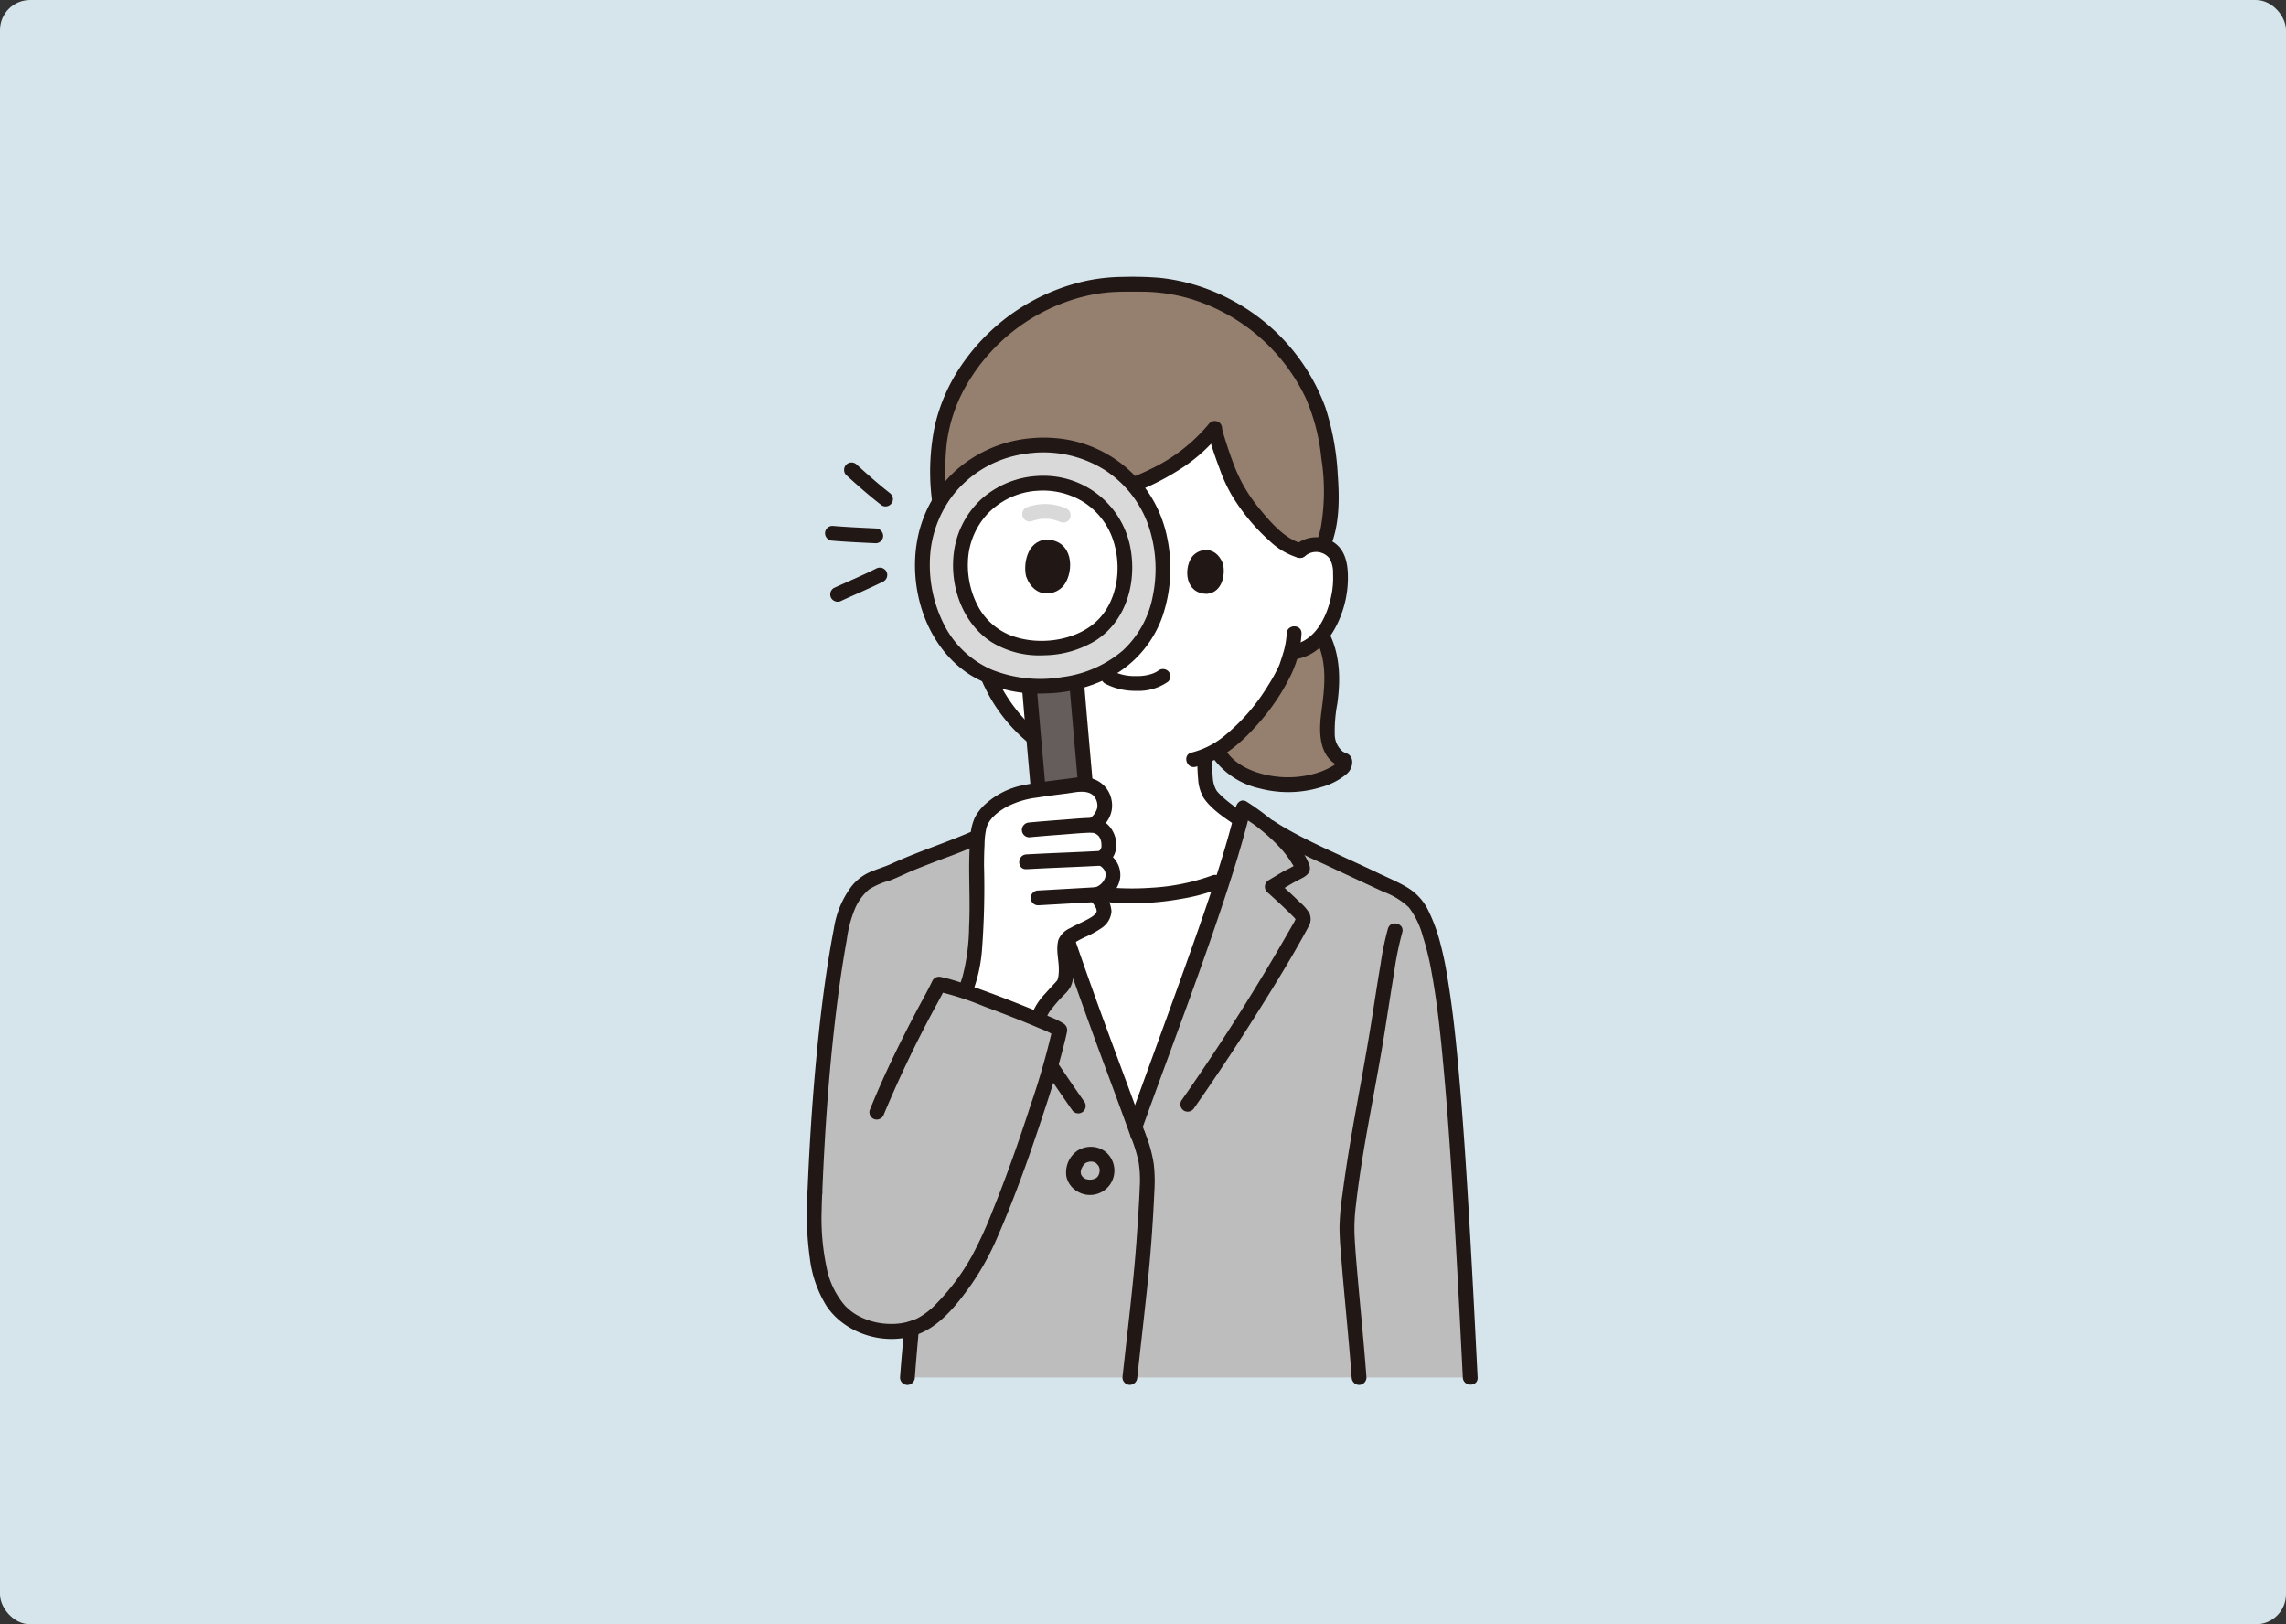 <svg xmlns="http://www.w3.org/2000/svg" width="380" height="270" viewBox="0 0 380 270">
  <rect x="0" y="0" width="380" height="270" fill="#333333" stroke="none"/>
  <g id="グループ_889" data-name="グループ 889" transform="translate(-347 -1452)">
    <rect id="長方形_411" data-name="長方形 411" width="380" height="270" rx="5" transform="translate(347 1452)" fill="#d5e5eb"/>
    <g id="_1646_color" data-name="1646_color" transform="translate(481.13 1498.023)">
      <path id="パス_1390" data-name="パス 1390" d="M152.027,123.3a21.967,21.967,0,0,0-.154-2.359,13.7,13.7,0,0,0-1.526-4.851A8.66,8.66,0,0,1,149,117.461a6.781,6.781,0,0,1-3.773,1.513c-.267,1-.569,1.851-.718,2.3-.883,2.4-5.579,10.335-11.634,13.958l.6.9c1.456,2.185,4.739,4.051,8.605,4.641a16.425,16.425,0,0,0,10.728-1.877A3.544,3.544,0,0,0,154,137.862a1.072,1.072,0,0,0,.185-.518c.005-.077-.015-.374-.108-.405-2.308-.779-2.939-3.164-2.826-5.585s.733-4.918.774-7.349Q152.032,123.647,152.027,123.3Z" transform="translate(-64.746 -56.568)" fill="#957f6e"/>
      <path id="パス_1391" data-name="パス 1391" d="M100.988,64.555a4.119,4.119,0,0,1,3.3-.964,3.888,3.888,0,0,1,2.8,1.859,5.5,5.5,0,0,1,.576,2.212,16.477,16.477,0,0,1-1.68,8.733,10.468,10.468,0,0,1-2.708,3.553,6.937,6.937,0,0,1-3.228,1.455l-.55.085c-.268.994-.564,1.828-.711,2.271-.977,2.652-6.623,12.089-13.613,14.957-.007,1.909-.085,4.172.6,5.849.491,1.213,2.792,3.012,5.212,4.648,0,0,.622,17.506-17.717,17.506S55.631,109.1,55.631,109.1c2.584-1.6,4.981-3.345,5.461-4.53.675-1.676.6-3.919.59-5.825a23.664,23.664,0,0,1-8.619-6.753,28.014,28.014,0,0,1-5.34-10.423L46.67,81.4a6.934,6.934,0,0,1-3.231-1.455A10.462,10.462,0,0,1,40.732,76.4a16.472,16.472,0,0,1-1.677-8.735,5.494,5.494,0,0,1,.575-2.212,3.89,3.89,0,0,1,2.8-1.859,4.117,4.117,0,0,1,3.295.964S42.667,39.092,72.753,39.092,100.988,64.555,100.988,64.555Z" transform="translate(-19.01 -19.056)" fill="#fff"/>
      <path id="パス_1392" data-name="パス 1392" d="M107.039,28.515c-.1-.607-.211-1.17-.314-1.675C103.861,12.8,89.717,1.651,74.884,2.466,60.051,1.651,45.907,12.8,43.043,26.841a39.932,39.932,0,0,0,.023,13.292l1.42,5.562a4.087,4.087,0,0,1,2.941,1c5.863-4.066,15.806-11.128,20.955-15.558-.423,2.628-1.928,7.1-.033,6.639,7.915-1.833,15.5-5.529,20.088-11.3a55.519,55.519,0,0,0,3.739,10.014c1.661,2.844,6.473,9.244,10.519,10.2a4.119,4.119,0,0,1,3.3-.964,3.964,3.964,0,0,1,.513.112C108.563,41.066,107.869,33.357,107.039,28.515Z" transform="translate(-20.715 -1.192)" fill="#957f6e"/>
      <path id="パス_1393" data-name="パス 1393" d="M43.006,38.733a25.334,25.334,0,0,1-.5-4.949,44.3,44.3,0,0,1,.216-6.039,25.786,25.786,0,0,1,3.557-10.216A31.334,31.334,0,0,1,63.716,3.769,28.214,28.214,0,0,1,69.307,2.6c1.936-.192,3.89-.137,5.832-.14A28.739,28.739,0,0,1,86.3,4.752a31.259,31.259,0,0,1,16.108,15.4,33.128,33.128,0,0,1,2.582,9.952,35.022,35.022,0,0,1-.09,11.613,14.744,14.744,0,0,1-.792,2.556,1.238,1.238,0,0,0,.86,1.514,1.263,1.263,0,0,0,1.514-.86c1.563-3.744,1.538-8.134,1.241-12.112A43.237,43.237,0,0,0,105.672,21.7,33.133,33.133,0,0,0,89.928,3.768,32.438,32.438,0,0,0,78.089.15,56.982,56.982,0,0,0,71.981,0a30.672,30.672,0,0,0-6.174.677A33.835,33.835,0,0,0,45.69,13.953a29.832,29.832,0,0,0-4.951,10.841,37.739,37.739,0,0,0-.5,12.089,21.708,21.708,0,0,0,.388,2.5c.351,1.544,2.725.891,2.374-.654Z" transform="translate(-19.484 0)" fill="#211715"/>
      <path id="パス_1394" data-name="パス 1394" d="M129.937,49.326c.573,1.96,1.21,3.9,1.933,5.813A26.232,26.232,0,0,0,133.91,59.6a33.189,33.189,0,0,0,6.305,7.61,11.816,11.816,0,0,0,4.721,2.774,1.232,1.232,0,0,0,.654-2.374c-2.748-.688-5.11-3.385-6.9-5.557a25.782,25.782,0,0,1-4.267-7.1c-.8-2.058-1.492-4.161-2.112-6.281a1.232,1.232,0,0,0-2.373.654Z" transform="translate(-63.286 -23.301)" fill="#211715"/>
      <path id="パス_1395" data-name="パス 1395" d="M91.17,47.094a28.462,28.462,0,0,1-9.749,7.614,41.539,41.539,0,0,1-6,2.406q-1.612.513-3.256.911c-.135.033-.277.059-.41.1-.2.059-.231-.042-.066.034-.074-.034-.167-.1.091.025a1.142,1.142,0,0,1,.305.181.314.314,0,0,1,.118.172c0-.035-.023-.235-.024-.068,0,.187-.005-.117-.006-.154a32.852,32.852,0,0,1,.923-5.267,1.242,1.242,0,0,0-2.057-1.2c-5.168,4.434-10.781,8.375-16.335,12.3q-2.18,1.538-4.372,3.063A1.264,1.264,0,0,0,49.89,68.9a1.242,1.242,0,0,0,1.684.442C57.369,65.32,63.129,61.228,68.7,56.9c1.381-1.074,2.749-2.166,4.077-3.306l-2.057-1.2a40.448,40.448,0,0,0-1.01,5.685,2.548,2.548,0,0,0,.809,2.169c.9.686,2.041.225,3.017-.028A42.059,42.059,0,0,0,87.03,54.256a27.539,27.539,0,0,0,5.88-5.421,1.27,1.27,0,0,0,0-1.741,1.24,1.24,0,0,0-1.744,0Z" transform="translate(-24.24 -22.78)" fill="#211715"/>
      <path id="パス_1396" data-name="パス 1396" d="M148.786,116.052c1.9,3.764,1.373,7.913.84,11.928-.465,3.5-.45,7.8,3.487,9.217l-.543-.317.056.066-.316-.543c-.051-.178.1-.1-.059-.029-.126.058-.248.236-.362.321a8.078,8.078,0,0,1-1.1.642,12.417,12.417,0,0,1-2.192.854,16.3,16.3,0,0,1-5.738.583c-3.153-.224-7.077-1.446-8.956-4.188-.889-1.3-3.023-.069-2.125,1.243a13.1,13.1,0,0,0,7.6,4.847,18.6,18.6,0,0,0,10.254-.228,11.074,11.074,0,0,0,4.213-2.191,2.61,2.61,0,0,0,.91-2.059,1.572,1.572,0,0,0-.451-1.056c-.324-.312-.811-.382-1.18-.646a3.73,3.73,0,0,1-1.273-2.809,24.3,24.3,0,0,1,.427-5.1c.551-4.009.487-8.09-1.373-11.777C150.2,113.395,148.074,114.639,148.786,116.052Z" transform="translate(-64.107 -55.64)" fill="#211715"/>
      <path id="パス_1397" data-name="パス 1397" d="M158.678,87.509a2.829,2.829,0,0,1,4.063.487,4.736,4.736,0,0,1,.547,2.438,14.755,14.755,0,0,1-.175,3.11c-.621,3.632-2.535,8.061-6.582,8.757a1.241,1.241,0,0,0-.859,1.514,1.259,1.259,0,0,0,1.514.86c4.19-.718,6.677-4.677,7.824-8.456a17.4,17.4,0,0,0,.722-6.129c-.132-2.03-.746-3.94-2.615-5a5.4,5.4,0,0,0-6.176.676,1.242,1.242,0,0,0,0,1.741,1.255,1.255,0,0,0,1.741,0Z" transform="translate(-75.83 -41.139)" fill="#211715"/>
      <path id="パス_1398" data-name="パス 1398" d="M139.684,114.492a13.833,13.833,0,0,1-.654,3.487c-.131.44-.275.875-.422,1.31-.039.117-.077.236-.121.352-.034.092-.187.434-.028.08a27.611,27.611,0,0,1-1.838,3.367,32.8,32.8,0,0,1-7.322,8.445,13.949,13.949,0,0,1-5.429,2.748c-1.543.355-.89,2.729.654,2.374,4.126-.949,7.58-3.925,10.3-7.039a35.528,35.528,0,0,0,5.668-8.442,18,18,0,0,0,1.654-6.683C142.2,112.907,139.735,112.909,139.684,114.492Z" transform="translate(-59.928 -55.21)" fill="#211715"/>
      <path id="パス_1399" data-name="パス 1399" d="M45.408,85.762a5.385,5.385,0,0,0-5.443-1.015,5.256,5.256,0,0,0-3.282,4.579A16.89,16.89,0,0,0,39.639,101a8.832,8.832,0,0,0,5.518,3.663,1.266,1.266,0,0,0,1.514-.86,1.241,1.241,0,0,0-.86-1.514c-4.046-.695-5.961-5.125-6.582-8.757a14.679,14.679,0,0,1-.179-3A4.955,4.955,0,0,1,39.6,87.99a2.827,2.827,0,0,1,4.063-.487,1.263,1.263,0,0,0,1.741,0,1.242,1.242,0,0,0,0-1.741Z" transform="translate(-17.826 -41.133)" fill="#211715"/>
      <path id="パス_1400" data-name="パス 1400" d="M51.932,113.364a33.832,33.832,0,0,0,3.692,10.8,27.38,27.38,0,0,0,8.957,9.585,19.6,19.6,0,0,0,6.231,2.628c1.543.347,2.2-2.026.654-2.374-7.661-1.723-13.391-8.62-15.8-15.811a37.3,37.3,0,0,1-1.36-5.487,1.241,1.241,0,0,0-1.514-.86,1.258,1.258,0,0,0-.859,1.514Z" transform="translate(-25.293 -54.48)" fill="#211715"/>
      <path id="パス_1401" data-name="パス 1401" d="M2.5,236.344c.912-22.489,3.039-37.078,4.559-44.674a12,12,0,0,1,3.495-6.533c1.405-1.218,3.267-1.444,4.769-2.161,5.464-2.6,12.083-4.456,17.385-7.3l4.39-3.048c3.343,9.945,7.188,21.409,10.781,31.423,2.5,6.963,5.305,14.334,7.84,21.345,2.78-7.766,4.825-13.264,7.562-20.9,3.592-10.014,7.873-21.539,10.4-31.828l4.534,2.967c4.095,2.757,11.81,5.988,17.5,8.736a32.764,32.764,0,0,1,5.763,3.066c1.518,1.214,2.659,3.889,3.568,6.918,3.159,10.531,4.721,39.446,6.392,72.708H17.89c.175-2.391.426-5.239.691-8.162a12.7,12.7,0,0,1-10.02-1.357c-5.136-3.165-6.593-10.819-6.059-21.206" transform="translate(-1.18 -84.111)" fill="#bdbdbd"/>
      <path id="パス_1402" data-name="パス 1402" d="M32.667,347.861c.2-2.724.444-5.444.692-8.164a1.236,1.236,0,0,0-1.231-1.231A1.264,1.264,0,0,0,30.9,339.7c-.248,2.718-.493,5.44-.692,8.164a1.237,1.237,0,0,0,1.231,1.231A1.261,1.261,0,0,0,32.667,347.861Z" transform="translate(-14.727 -164.902)" fill="#211715"/>
      <path id="パス_1403" data-name="パス 1403" d="M126.606,154.77a28.476,28.476,0,0,0,.118,3.574,6.932,6.932,0,0,0,.937,3.135c1.325,1.913,3.471,3.29,5.365,4.575a1.231,1.231,0,0,0,1.243-2.126c-.919-.623-1.832-1.261-2.692-1.965-.373-.305-.738-.621-1.084-.956-.151-.147-.3-.3-.441-.453q-.108-.118-.209-.242c-.138-.167.139.215-.056-.076a4.754,4.754,0,0,1-.63-2.15,29.954,29.954,0,0,1-.089-3.317A1.232,1.232,0,0,0,126.606,154.77Z" transform="translate(-61.684 -74.832)" fill="#211715"/>
      <path id="パス_1404" data-name="パス 1404" d="M75.115,155a28.237,28.237,0,0,1-.093,3.247,7.64,7.64,0,0,1-.276,1.365c-.037.125-.076.25-.124.371.034-.089.038-.075,0,0s-.279.429-.139.247a9.423,9.423,0,0,1-1.813,1.67c-.962.725-1.974,1.382-3,2.017-1.342.835-.108,2.966,1.243,2.126,1.093-.681,2.173-1.385,3.2-2.169a11.488,11.488,0,0,0,2.369-2.238,6.208,6.208,0,0,0,.943-2.894A27.038,27.038,0,0,0,77.576,155a1.232,1.232,0,0,0-2.462,0Z" transform="translate(-33.671 -74.942)" fill="#211715"/>
      <path id="パス_1405" data-name="パス 1405" d="M96.507,226.5c1.26-3.461,2.5-6.872,3.939-10.872,2.277-6.346,4.83-13.3,7.039-20.16a10.663,10.663,0,0,1-1.313.41C102.1,197.5,96.166,198.161,92,198.151a57.288,57.288,0,0,1-13.077-1.878l-.237-.058c2.118,6.629,4.524,13.328,6.71,19.421l7.493,20.888C94.208,232.826,95.364,229.645,96.507,226.5Z" transform="translate(-38.343 -95.24)" fill="#fff"/>
      <path id="パス_1406" data-name="パス 1406" d="M77.679,196.671a58.889,58.889,0,0,0,11.249,1.846,46.275,46.275,0,0,0,10.756-.673,30.1,30.1,0,0,0,5.9-1.563,1.267,1.267,0,0,0,.859-1.514,1.24,1.24,0,0,0-1.514-.86A35.357,35.357,0,0,1,94.685,196a45.11,45.11,0,0,1-10.425-.465,58.786,58.786,0,0,1-5.927-1.231,1.232,1.232,0,0,0-.654,2.374Z" transform="translate(-37.429 -94.457)" fill="#211715"/>
      <path id="パス_1407" data-name="パス 1407" d="M89.015,284.7c.136.123.246.269.377.393q-.188-.248-.078-.1c.024.034.046.068.069.1.037.059.072.12.105.182.051.1.107.311-.013-.057.023.071.051.14.076.212a2.857,2.857,0,0,1,.093.424l-.044-.327a3.056,3.056,0,0,1,0,.769l.044-.327a3.353,3.353,0,0,1-.088.426c-.016.059-.035.118-.055.177s-.118.3-.017.061,0-.011-.026.045-.056.106-.086.157-.059.094-.089.141c-.127.2.215-.248.073-.093-.042.046-.272.337-.327.318,0,0,.289-.2.1-.081l-.09.058a2.419,2.419,0,0,1-.212.119c-.032.016-.065.031-.1.047-.173.085.256-.1.119-.051-.069.023-.136.051-.205.071a3.436,3.436,0,0,1-.508.111l.327-.044a3.6,3.6,0,0,1-.923,0l.327.044a4.26,4.26,0,0,1-.71-.182c.372.12.205.089.109.042-.059-.029-.118-.061-.175-.095s-.083-.051-.124-.08c-.169-.109.264.227.068.051a4.377,4.377,0,0,1-.317-.316c-.145-.16.177.262,0,0-.034-.051-.066-.1-.1-.154s-.054-.106-.082-.158c-.1-.185.113.32.018.026a2.425,2.425,0,0,1-.087-.381l.044.327a2.644,2.644,0,0,1,0-.658l-.044.327a3.046,3.046,0,0,1,.1-.462c.022-.072.047-.142.072-.212.083-.233-.125.256-.013.035a4.806,4.806,0,0,1,.234-.421q.062-.1.128-.188a.518.518,0,0,1,.067-.091c-.036.03-.205.247-.069.095.046-.051.09-.1.139-.154s.237-.2.051-.056.018-.009.069-.041q.1-.065.211-.119a.453.453,0,0,1,.1-.047s-.305.117-.142.06c.071-.024.14-.051.211-.072a3.248,3.248,0,0,1,.5-.106l-.327.044a3.3,3.3,0,0,1,.8,0l-.327-.044a3.022,3.022,0,0,1,.336.067c.046.012.091.026.136.041s.256.1.039.007-.039-.015.008.008a1.476,1.476,0,0,1,.149.082l.143.093c.172.113-.237-.194-.07-.051a1.31,1.31,0,0,0,.872.359,1.231,1.231,0,0,0,.872-2.1,3.9,3.9,0,0,0-2.5-.951,4.135,4.135,0,0,0-2.3.63,4.384,4.384,0,0,0-1.837,4.41,3.791,3.791,0,0,0,1.558,2.217,4.053,4.053,0,0,0,6.39-3.627,4.051,4.051,0,0,0-1.317-2.679,1.232,1.232,0,1,0-1.744,1.741Z" transform="translate(-40.962 -137.393)" fill="#211715"/>
      <path id="パス_1408" data-name="パス 1408" d="M104.771,317.276c.578-5.319,1.2-10.632,1.752-15.954.516-5.017.868-10.058,1.095-15.1a25.388,25.388,0,0,0-.106-4.445,23.067,23.067,0,0,0-1.457-5.2,1.265,1.265,0,0,0-1.514-.859,1.24,1.24,0,0,0-.859,1.514,24.119,24.119,0,0,1,1.326,4.313,19.107,19.107,0,0,1,.176,4.032c-.106,2.8-.305,5.6-.5,8.4-.346,4.993-.892,9.964-1.445,14.938-.308,2.784-.628,5.567-.931,8.352a1.238,1.238,0,0,0,1.231,1.231A1.259,1.259,0,0,0,104.771,317.276Z" transform="translate(-49.853 -134.318)" fill="#211715"/>
      <path id="パス_1409" data-name="パス 1409" d="M148.509,178.355a69.375,69.375,0,0,0,9.22,4.875q5.1,2.391,10.215,4.762a12.173,12.173,0,0,1,4.236,2.613,13.832,13.832,0,0,1,2.278,4.728,45.439,45.439,0,0,1,1.453,5.92c.974,5.27,1.506,10.477,2,15.873.676,7.337,1.17,14.691,1.616,22.044.528,8.7.978,17.413,1.418,26.121q.087,1.715.173,3.429c.079,1.576,2.542,1.586,2.462,0-.45-8.948-.9-17.9-1.429-26.842-.448-7.624-.941-15.248-1.608-22.857-.5-5.741-1.073-11.5-2.041-17.18a54.861,54.861,0,0,0-1.226-5.7,27.964,27.964,0,0,0-1.9-5.068,9.039,9.039,0,0,0-3.445-3.786c-1.572-.957-3.29-1.652-4.945-2.447-1.716-.824-3.446-1.617-5.174-2.415-3.406-1.572-6.845-3.12-10.1-4.987-.667-.382-1.322-.781-1.96-1.208-1.321-.883-2.554,1.248-1.243,2.126Z" transform="translate(-72.088 -85.762)" fill="#211715"/>
      <path id="パス_1410" data-name="パス 1410" d="M122.228,171.244c-1.718,6.954-3.988,13.762-6.359,20.517-2.364,6.737-4.805,13.447-7.247,20.154q-2.064,5.672-4.112,11.351a1.243,1.243,0,0,0,.86,1.514,1.256,1.256,0,0,0,1.514-.86c4.84-13.487,10.022-26.879,14.405-40.524,1.22-3.8,2.355-7.626,3.312-11.5.38-1.538-1.993-2.194-2.373-.654Z" transform="translate(-50.905 -83.008)" fill="#211715"/>
      <path id="パス_1411" data-name="パス 1411" d="M123.373,220.869q5.108-7.3,9.865-14.833c3.151-4.995,6.3-10.043,9.1-15.241a2.421,2.421,0,0,0,.187-2.315A7.01,7.01,0,0,0,141,186.717c-1.224-1.209-2.5-2.367-3.777-3.516l-.249,1.933c1.12-.667,2.223-1.36,3.367-1.985,1.05-.573,2.6-1.047,2.214-2.589a9.335,9.335,0,0,0-1.678-2.9,22.406,22.406,0,0,0-2.031-2.391,42.658,42.658,0,0,0-6.723-5.313c-1.315-.891-2.548,1.241-1.242,2.126l1.658,1.124c.275.186.552.37.825.559.249.172-.2-.168.212.154q.477.373.948.757a29.33,29.33,0,0,1,3.278,3.077,16.085,16.085,0,0,1,1.3,1.639q.283.41.539.841c.118.2.5.67.5.88l.168-.622-.092.146.442-.442a24.01,24.01,0,0,1-2.39,1.3c-.852.494-1.689,1.013-2.536,1.516a1.242,1.242,0,0,0-.249,1.933c1.036.931,2.068,1.867,3.073,2.831q.751.722,1.479,1.466c.149.154.277.445.272.182,0-.129-.22.359-.211.346-.1.177-.2.354-.3.532q-2.085,3.671-4.256,7.293-4.283,7.156-8.891,14.11-2.648,4-5.4,7.926a1.242,1.242,0,0,0,.442,1.684A1.256,1.256,0,0,0,123.373,220.869Z" transform="translate(-59 -82.704)" fill="#211715"/>
      <path id="パス_1412" data-name="パス 1412" d="M177.144,285.079c-.423-5.744-1.013-11.471-1.508-17.207-.192-2.227-.39-4.457-.483-6.691a30.673,30.673,0,0,1,.238-4.747c1.077-9.554,3.254-19.193,4.778-28.778.526-3.31,1.026-6.625,1.576-9.931a51.63,51.63,0,0,1,1.345-6.612c.464-1.518-1.911-2.167-2.374-.654a46.635,46.635,0,0,0-1.207,5.8c-.487,2.85-.923,5.708-1.37,8.564-.8,5.128-1.74,10.227-2.667,15.334-.882,4.859-1.709,9.732-2.342,14.63a40.66,40.66,0,0,0-.468,5.3c.005,1.984.2,3.974.359,5.949.517,6.35,1.194,12.688,1.662,19.043a1.261,1.261,0,0,0,1.231,1.231,1.241,1.241,0,0,0,1.231-1.231Z" transform="translate(-84.128 -102.121)" fill="#211715"/>
      <path id="パス_1413" data-name="パス 1413" d="M67.686,171.838c4.718,14.04,9.487,28.056,14.638,41.945,1.5,4.042,3,8.083,4.457,12.141a1.263,1.263,0,0,0,1.514.86,1.242,1.242,0,0,0,.86-1.514c-2.584-7.2-5.312-14.344-7.909-21.539-2.509-6.947-4.9-13.936-7.272-20.932q-1.966-5.8-3.914-11.616c-.5-1.494-2.88-.853-2.373.654Z" transform="translate(-32.952 -82.993)" fill="#211715"/>
      <path id="パス_1414" data-name="パス 1414" d="M83.557,260.662q-2.325-3.322-4.58-6.693a1.231,1.231,0,1,0-2.125,1.243q2.253,3.372,4.58,6.693a1.231,1.231,0,0,0,2.125-1.242Z" transform="translate(-37.369 -123.44)" fill="#211715"/>
      <path id="パス_1415" data-name="パス 1415" d="M2.659,238.082c.44-10.79,1.2-21.581,2.58-32.294.407-3.151.91-6.524,1.5-9.765a20.074,20.074,0,0,1,1.415-5.278,8.713,8.713,0,0,1,2.269-3.063,12.47,12.47,0,0,1,3.468-1.49c1.487-.568,2.916-1.306,4.4-1.9,1.568-.632,3.15-1.227,4.729-1.828a80.122,80.122,0,0,0,9.244-3.985c1.4-.745.157-2.872-1.242-2.125-5.372,2.86-11.287,4.485-16.8,7.026-1.189.548-2.445.894-3.646,1.413a8,8,0,0,0-3.153,2.5,15.574,15.574,0,0,0-2.826,6.864C3.113,201.891,2.2,209.737,1.5,217.576.89,224.4.475,231.238.2,238.082c-.065,1.584,2.4,1.581,2.462,0Z" transform="translate(-0.107 -85.849)" fill="#211715"/>
      <path id="パス_1416" data-name="パス 1416" d="M96.066,129.55a10.886,10.886,0,0,0,5.243,1.211,8.5,8.5,0,0,0,5.261-1.538,1.237,1.237,0,0,0,0-1.741,1.263,1.263,0,0,0-1.741,0c.364-.284.049-.044-.045.016s-.216.132-.329.191c-.078.041-.464.2-.157.085-.151.057-.3.116-.454.165a7.806,7.806,0,0,1-2.707.362,8.129,8.129,0,0,1-2.583-.348c-.166-.051-.328-.109-.492-.166-.051-.018-.1-.046-.158-.062.3.089.087.039.007,0-.205-.1-.4-.2-.6-.3a1.258,1.258,0,0,0-1.684.442,1.244,1.244,0,0,0,.442,1.684Z" transform="translate(-46.517 -61.947)" fill="#211715"/>
      <path id="パス_1417" data-name="パス 1417" d="M129.21,90.742c.449,1.458.154,4.813-2.607,5.1-3.652-.022-3.846-4.078-2.615-5.985C124.992,88.294,127.952,87.645,129.21,90.742Z" transform="translate(-60.083 -43.151)" fill="#211715"/>
      <path id="パス_1418" data-name="パス 1418" d="M55.835,54.608a19.567,19.567,0,0,0-18.29,21.376c1,12.339,9.322,19.516,21.519,18.529,12.481-1.01,19.259-9.408,18.261-21.747A19.551,19.551,0,0,0,55.835,54.608Z" transform="translate(-18.269 -26.579)" fill="#d9d9d9"/>
      <path id="パス_1419" data-name="パス 1419" d="M62.338,66.924a13.376,13.376,0,0,0-12.5,14.613c.682,8.435,6.373,13.341,14.71,12.667,8.532-.69,13.166-6.432,12.483-14.866a13.364,13.364,0,0,0-14.69-12.413Z" transform="translate(-24.26 -32.581)" fill="#fff"/>
      <path id="パス_1420" data-name="パス 1420" d="M72.141,132.776c.239,2.954,1.59,18.151,1.933,22.393a4.051,4.051,0,0,0,4.271,3.86c2.62-.212,3.841-1.471,3.6-4.5-.359-4.427-1.562-17.909-1.9-22.091Z" transform="translate(-35.156 -64.533)" fill="#645d5c"/>
      <path id="パス_1421" data-name="パス 1421" d="M54.66,52.21a21.679,21.679,0,0,0-12.833,5.4,20.711,20.711,0,0,0-6.313,11.171c-1.681,8.355,1.381,18.154,8.785,22.831a21.622,21.622,0,0,0,12.166,3.042,24.189,24.189,0,0,0,12.527-3.579A18.342,18.342,0,0,0,76.182,81.9a24.786,24.786,0,0,0,.808-13.094A20.623,20.623,0,0,0,58.16,52.2a22.375,22.375,0,0,0-3.5.006,1.262,1.262,0,0,0-1.231,1.231,1.241,1.241,0,0,0,1.231,1.231A19.216,19.216,0,0,1,66.64,57.537a18.182,18.182,0,0,1,7.132,8.942,22.355,22.355,0,0,1,.821,11.976,16.451,16.451,0,0,1-4.967,9.05A19.146,19.146,0,0,1,59.6,91.924a21.821,21.821,0,0,1-11.655-1.169A16.037,16.037,0,0,1,40.3,83.973a21.914,21.914,0,0,1-2.756-11.546,18.616,18.616,0,0,1,3.9-10.817,18.414,18.414,0,0,1,10.077-6.423,20.219,20.219,0,0,1,3.136-.513,1.262,1.262,0,0,0,1.231-1.231A1.241,1.241,0,0,0,54.66,52.21Z" transform="translate(-17.094 -25.412)" fill="#211715"/>
      <path id="パス_1422" data-name="パス 1422" d="M69.741,131.607c.586,7.227,1.273,14.447,1.874,21.673a7.316,7.316,0,0,0,.807,3.227,5.363,5.363,0,0,0,2.921,2.349c2.044.688,4.862,0,6.014-1.914,1.034-1.719.625-3.873.464-5.765q-.263-3.1-.535-6.2c-.4-4.568-.812-9.136-1.183-13.706a1.263,1.263,0,0,0-1.231-1.231,1.24,1.24,0,0,0-1.231,1.231c.3,3.736.638,7.471.965,11.205q.279,3.206.557,6.41c.139,1.612.337,3.234.4,4.851a4.777,4.777,0,0,1-.094,1.348c-.028.11-.058.221-.1.328-.089.251-.047.113-.024.065a2.54,2.54,0,0,1-.184.323c-.136.205.074-.067-.107.126s-.07.112-.316.256a1.928,1.928,0,0,1-.41.2,4.359,4.359,0,0,1-1.306.25,2.756,2.756,0,0,1-2.288-1.077,3.976,3.976,0,0,1-.652-2.192c-.3-3.631-.623-7.26-.94-10.89s-.647-7.246-.941-10.872a1.262,1.262,0,0,0-1.231-1.231,1.241,1.241,0,0,0-1.231,1.231Z" transform="translate(-33.987 -63.364)" fill="#211715"/>
      <path id="パス_1423" data-name="パス 1423" d="M61.179,64.544a15.3,15.3,0,0,0-9,3.763,14.5,14.5,0,0,0-4.473,7.886c-1.166,5.873.979,12.707,6.174,16A15.175,15.175,0,0,0,62.5,94.335a16.887,16.887,0,0,0,8.69-2.506c5.154-3.387,6.831-9.911,5.614-15.739A14.675,14.675,0,0,0,63.645,64.546a15.469,15.469,0,0,0-2.466,0,1.261,1.261,0,0,0-1.231,1.231,1.241,1.241,0,0,0,1.231,1.231,12.81,12.81,0,0,1,7.949,1.878,12,12,0,0,1,4.722,5.86c1.733,4.667,1,10.616-2.671,14-3.585,3.3-9.85,4.051-14.375,2.211a10.556,10.556,0,0,1-5.066-4.431,14.574,14.574,0,0,1-1.873-7.673,12.272,12.272,0,0,1,3.18-7.941A12.5,12.5,0,0,1,61.179,67a1.264,1.264,0,0,0,1.231-1.231A1.241,1.241,0,0,0,61.179,64.544Z" transform="translate(-23.102 -31.432)" fill="#211715"/>
      <path id="パス_1424" data-name="パス 1424" d="M47.369,204.322c.956-3.49,2.852-6.423,3.333-10.026a76.165,76.165,0,0,0,.661-10.745,85.407,85.407,0,0,1,.262-11.506c.375-2.743,3.627-5.06,6.946-6.016,2.651-.61,7.385-1.123,9.044-1.355,2.072-.289,3.926.173,4.623,1.842.866,2.073.066,3.661-1.617,4.829a2.974,2.974,0,0,1,2.6,2.625,2.488,2.488,0,0,1-1.18,2.872,2.951,2.951,0,0,1,1.911,2.473c.108,1.59-.8,3-2.886,3.615,4.444,4.789-2.831,5.246-4.923,7.561-.545,1.633.154,3.5.031,5.231-.146,2.065-.284,1.907-1.661,3.424-2.291,2.525-2.9,3.02-3.324,6.553Z" transform="translate(-23.088 -80.197)" fill="#fff"/>
      <path id="パス_1425" data-name="パス 1425" d="M47.383,203.49c.577-2.059,1.49-3.99,2.243-5.986a25.616,25.616,0,0,0,1.391-6.542,137.446,137.446,0,0,0,.343-14.047c0-1.154.022-2.308.086-3.461a13.159,13.159,0,0,1,.308-2.8c.447-1.59,1.964-2.729,3.333-3.5a14.693,14.693,0,0,1,5.026-1.55c1.648-.267,3.3-.475,4.96-.683,1.348-.169,3.226-.7,4.4.272a2.445,2.445,0,0,1,.7,2.13,3.058,3.058,0,0,1-1.342,1.8c-.757.541-.856,2.064.294,2.25a1.967,1.967,0,0,1,1.252.582,2,2,0,0,1,.455,1c.051.215-.027-.271.012.051.011.091.021.182.027.273.012.158.015.469.009.517a3.064,3.064,0,0,1-.133.393,1.363,1.363,0,0,1-.5.433,1.24,1.24,0,0,0,0,2.126,2.227,2.227,0,0,1,1.2,1.041,4.537,4.537,0,0,1,.122.462c-.039-.264-.008.2-.009.211,0,.059-.02.3-.017.283a2.579,2.579,0,0,1-1.973,1.841,1.246,1.246,0,0,0-.543,2.057,6.193,6.193,0,0,1,.857,1.157,2.33,2.33,0,0,1,.113.227c-.081-.191.006.033.021.084.025.085.046.169.065.256-.062-.278,0-.02,0,.057,0,.026-.033.314,0,.106s-.02.074-.033.093-.116.253.031-.051a1.943,1.943,0,0,0-.1.193c-.021.062-.171.241.013.008a1.635,1.635,0,0,1-.121.14,5.042,5.042,0,0,1-.429.4c.209-.166-.154.1-.219.141-.139.09-.281.175-.425.256-.354.2-.721.385-1.088.564-.688.334-1.389.646-2.051,1.026a3.673,3.673,0,0,0-1.93,1.917c-.422,1.477-.024,2.99.051,4.481a8.622,8.622,0,0,1-.08,1.74c.031-.2-.041.17-.041.171-.018.068-.036.136-.056.205-.063.218-.005.017.017-.026a3.148,3.148,0,0,1-.169.283c-.106.162.2-.22-.035.038-.054.06-.107.121-.161.18-.17.188-.346.37-.518.556q-.625.673-1.236,1.359a10.435,10.435,0,0,0-1.795,2.505,12.74,12.74,0,0,0-.912,3.841,1.237,1.237,0,0,0,1.231,1.231,1.262,1.262,0,0,0,1.231-1.231,13.021,13.021,0,0,1,.389-2.037,4.057,4.057,0,0,1,.592-1.309,23.619,23.619,0,0,1,2.522-2.918,5.95,5.95,0,0,0,.988-1.257,5.08,5.08,0,0,0,.449-1.9,13.218,13.218,0,0,0-.08-2.764,6.682,6.682,0,0,1,.051-2.7l-.317.543c.087-.093.177-.177.269-.264.046-.043.282-.218.062-.057a7.305,7.305,0,0,1,.626-.407c.434-.256.887-.475,1.34-.694a16.15,16.15,0,0,0,2.71-1.48,3.658,3.658,0,0,0,1.688-2.788,5.448,5.448,0,0,0-1.771-3.612l-.543,2.057a4.956,4.956,0,0,0,3.74-3.887,4.188,4.188,0,0,0-2.472-4.448v2.126c3.282-1.931,1.875-7.168-1.71-7.748l.294,2.25c1.763-1.258,2.908-3.053,2.469-5.282a4.585,4.585,0,0,0-4.247-3.719,7.093,7.093,0,0,0-1.464-.008c-.256.024-.506.062-.759.1-.175.024.222-.029.027,0l-.287.037-2.434.308c-1.958.253-3.926.5-5.861.909a13.218,13.218,0,0,0-5.784,2.937,7.949,7.949,0,0,0-1.889,2.334,8.3,8.3,0,0,0-.741,3.07c-.493,5.02.023,10.081-.239,15.113a34.263,34.263,0,0,1-1.108,8.366c-.785,2.525-2.029,4.88-2.744,7.43a1.232,1.232,0,0,0,2.373.654Z" transform="translate(-21.915 -79.037)" fill="#211715"/>
      <path id="パス_1426" data-name="パス 1426" d="M70.931,178.6c1.861-.179,3.726-.321,5.59-.462,1.654-.125,3.321-.293,4.98-.316a1.232,1.232,0,0,0,0-2.462c-1.66.023-3.326.191-4.98.316-1.864.141-3.729.282-5.59.462a1.265,1.265,0,0,0-1.231,1.231,1.239,1.239,0,0,0,1.231,1.231Z" transform="translate(-33.967 -85.441)" fill="#211715"/>
      <path id="パス_1427" data-name="パス 1427" d="M70.03,189.124c4.154-.235,8.314-.35,12.468-.584,1.575-.089,1.586-2.551,0-2.462-4.154.234-8.314.349-12.468.584C68.455,186.752,68.444,189.214,70.03,189.124Z" transform="translate(-33.551 -90.662)" fill="#211715"/>
      <path id="パス_1428" data-name="パス 1428" d="M73.785,200.868q4.827-.272,9.654-.547a1.258,1.258,0,0,0,1.231-1.231,1.242,1.242,0,0,0-1.231-1.231l-9.654.547a1.258,1.258,0,0,0-1.231,1.231A1.242,1.242,0,0,0,73.785,200.868Z" transform="translate(-35.358 -96.402)" fill="#211715"/>
      <path id="パス_1429" data-name="パス 1429" d="M70.949,91.32c-.494-1.811-.007-5.926,3.392-6.171,4.478.167,4.561,5.163,2.98,7.462C76.028,94.492,72.373,95.178,70.949,91.32Z" transform="translate(-34.496 -41.493)" fill="#211715"/>
      <path id="パス_1430" data-name="パス 1430" d="M15.215,94.427c-2.3,1.154-4.681,2.147-7.019,3.224a1.236,1.236,0,0,0-.442,1.684,1.266,1.266,0,0,0,1.684.442c2.339-1.077,4.718-2.07,7.019-3.224a1.239,1.239,0,0,0,.442-1.684,1.261,1.261,0,0,0-1.684-.442Z" transform="translate(-3.708 -45.937)" fill="#211715"/>
      <path id="パス_1431" data-name="パス 1431" d="M14.333,81.155c-2.4-.115-4.8-.219-7.2-.423a1.236,1.236,0,0,0-1.231,1.231,1.263,1.263,0,0,0,1.231,1.231c2.394.205,4.8.308,7.2.423a1.239,1.239,0,0,0,1.231-1.231A1.257,1.257,0,0,0,14.333,81.155Z" transform="translate(-2.888 -39.342)" fill="#211715"/>
      <path id="パス_1432" data-name="パス 1432" d="M19.589,65.195c.132.1.078.061-.021-.017l-.154-.122-.351-.279q-.375-.3-.747-.608-.732-.606-1.45-1.231c-.906-.785-1.8-1.585-2.685-2.391a1.231,1.231,0,1,0-1.741,1.741c1.913,1.743,3.854,3.453,5.906,5.034a1.231,1.231,0,0,0,.949.124,1.255,1.255,0,0,0,.735-.564,1.243,1.243,0,0,0,.124-.948,1.457,1.457,0,0,0-.564-.735Z" transform="translate(-5.897 -29.332)" fill="#211715"/>
      <path id="パス_1433" data-name="パス 1433" d="M40.492,273.283c5.09-10.712,11.39-30.476,12.612-36.392-1.534-1.115-16.641-7-20.085-7.621-.978,2.057-6.44,11.59-10.339,21.294Z" transform="translate(-11.06 -111.705)" fill="#bdbdbd"/>
      <path id="パス_1434" data-name="パス 1434" d="M12.806,249.722a195.087,195.087,0,0,1,8.971-18.616c.421-.791.856-1.577,1.243-2.386l-1.39.564a49.583,49.583,0,0,1,7.841,2.53q2.531.931,5.039,1.923,1.186.469,2.366.953c.763.313,1.091.45,1.811.762a15,15,0,0,1,2.734,1.33l-.564-1.39a125.546,125.546,0,0,1-3.73,12.993c-1.9,5.862-3.945,11.685-6.265,17.395a65.463,65.463,0,0,1-3.406,7.466,36.789,36.789,0,0,1-5.949,7.985,12.026,12.026,0,0,1-3.213,2.455,9.958,9.958,0,0,1-4.334.893,11.427,11.427,0,0,1-4.7-.993,8.883,8.883,0,0,1-2.954-2.068,13.705,13.705,0,0,1-3.037-6.331,39.524,39.524,0,0,1-.816-9.626c.015-.932.049-1.863.1-2.793.079-1.584-2.383-1.58-2.462,0a54.121,54.121,0,0,0,.4,10.945,19.488,19.488,0,0,0,2.753,7.868c3.545,5.314,11.551,7.18,17.058,3.815,2.824-1.724,5.038-4.57,6.93-7.224a44.607,44.607,0,0,0,4.508-8.18c2.574-5.9,4.769-11.965,6.809-18.065,1.634-4.879,3.25-9.8,4.442-14.814q.127-.531.239-1.065a1.291,1.291,0,0,0-.564-1.39,13.037,13.037,0,0,0-2.3-1.14c-1.456-.642-2.929-1.247-4.406-1.837-3.282-1.313-6.6-2.571-9.951-3.692a28.166,28.166,0,0,0-3.721-1.077,1.262,1.262,0,0,0-1.39.564c-.886,1.846-1.914,3.633-2.865,5.448-1.661,3.168-3.268,6.365-4.769,9.611q-1.493,3.231-2.828,6.528a1.239,1.239,0,0,0,.86,1.514,1.261,1.261,0,0,0,1.514-.86Z" transform="translate(0 -110.535)" fill="#211715"/>
      <path id="パス_1435" data-name="パス 1435" d="M71.429,76.5a8.982,8.982,0,0,1,1.306-.345c.141-.022.127-.021-.04,0l.192-.022q.144-.015.289-.024c.225-.013.451-.017.676-.011a3.18,3.18,0,0,1,.674.051c-.3-.078,0,0,.055.012q.191.032.379.075.33.074.652.179.138.045.274.1c.061.022.121.046.181.069q-.217-.094-.027-.01a1.263,1.263,0,0,0,1.684-.442,1.245,1.245,0,0,0-.442-1.684,8.756,8.756,0,0,0-6.507-.319,1.231,1.231,0,1,0,.654,2.373Z" transform="translate(-34.05 -35.888)" fill="#d9d9d9"/>
    </g>
  </g>
</svg>
